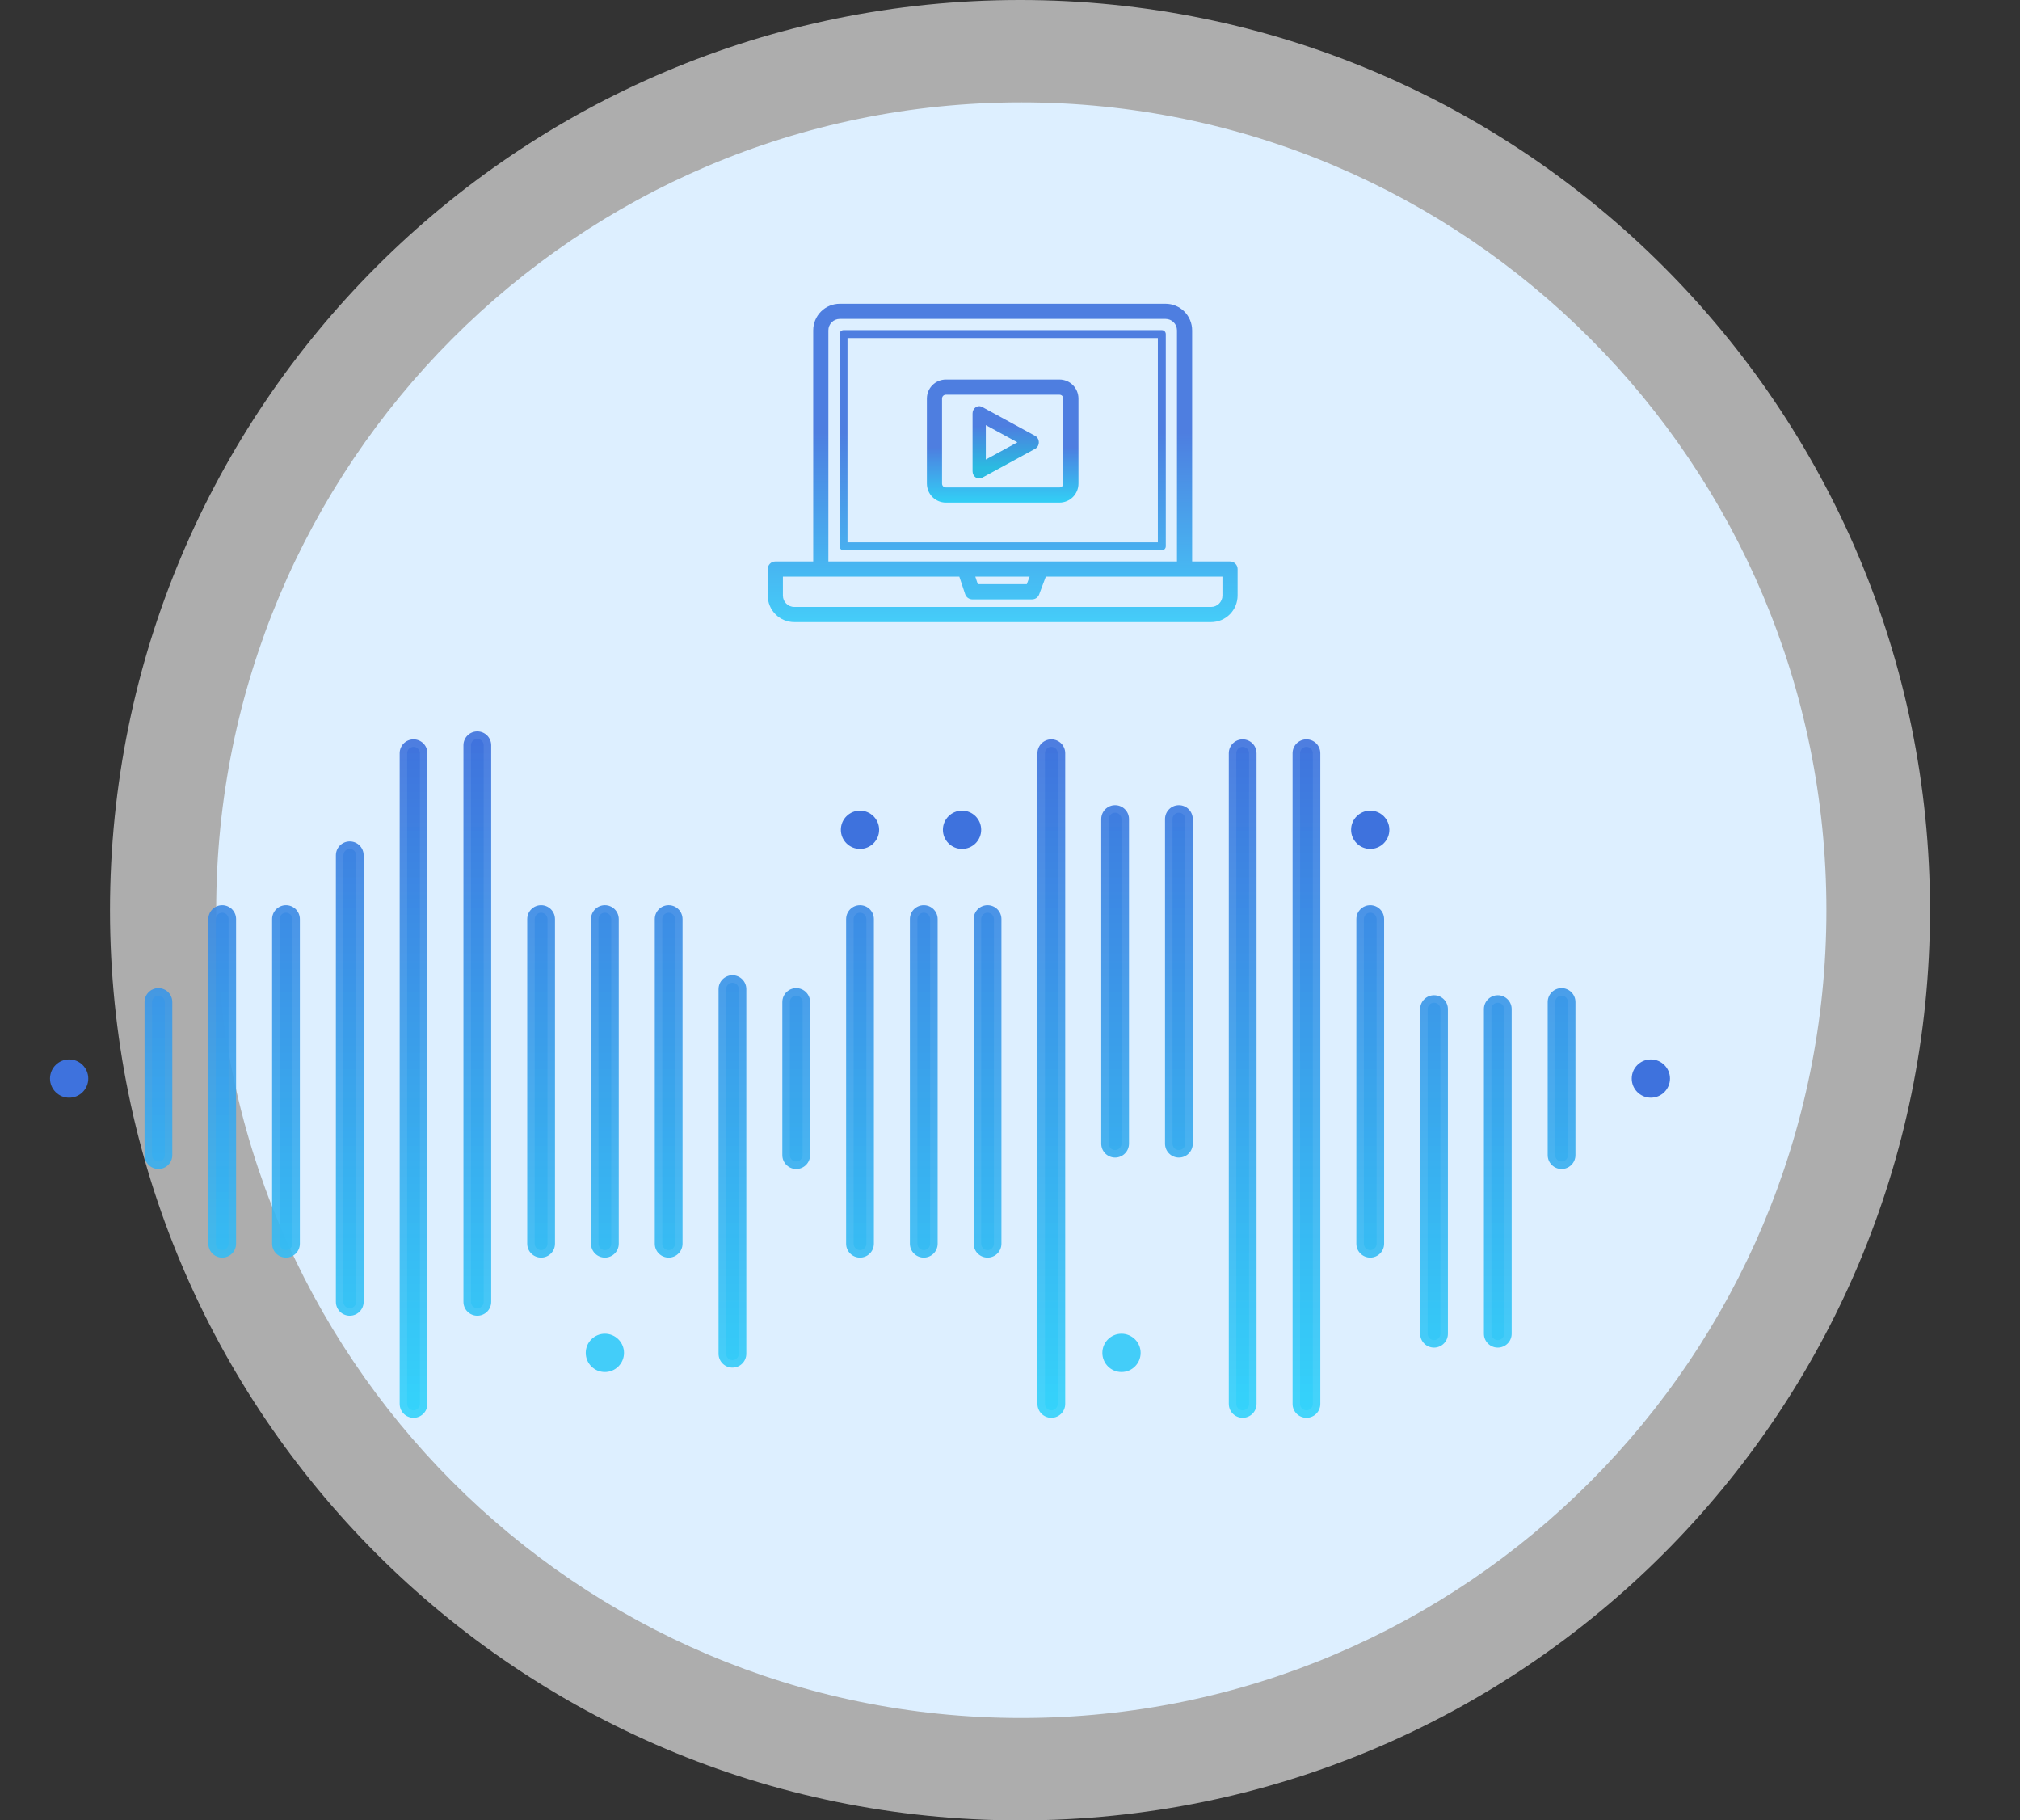 <svg width="202" height="182" viewBox="0 0 202 182" fill="none" xmlns="http://www.w3.org/2000/svg">
<rect x="0" y="0" width="202" height="182" fill="#333333" stroke="none"/>
<path d="M102.13 171.762C146.594 171.762 182.64 135.604 182.64 91C182.64 46.396 146.594 10.237 102.13 10.237C57.665 10.237 21.619 46.396 21.619 91C21.619 135.604 57.665 171.762 102.13 171.762Z" fill="#ABD8FF"/>
<path opacity="0.6" d="M102 182C152.258 182 193 141.258 193 91C193 40.742 152.258 0 102 0C51.742 0 11 40.742 11 91C11 141.258 51.742 182 102 182Z" fill="white"/>
<path d="M6.913 109.748C7.97 109.748 8.827 108.891 8.827 107.834C8.827 106.778 7.97 105.921 6.913 105.921C5.857 105.921 5 106.778 5 107.834C5 108.891 5.857 109.748 6.913 109.748Z" fill="#3E72DD"/>
<path d="M165.087 109.748C166.143 109.748 167 108.891 167 107.834C167 106.778 166.143 105.921 165.087 105.921C164.03 105.921 163.173 106.778 163.173 107.834C163.173 108.891 164.03 109.748 165.087 109.748Z" fill="#3E72DD"/>
<path d="M86 84.874C87.056 84.874 87.913 84.017 87.913 82.961C87.913 81.904 87.056 81.047 86 81.047C84.943 81.047 84.086 81.904 84.086 82.961C84.086 84.017 84.943 84.874 86 84.874Z" fill="#3E72DD"/>
<path d="M96.205 84.874C97.262 84.874 98.118 84.017 98.118 82.961C98.118 81.904 97.262 81.047 96.205 81.047C95.148 81.047 94.291 81.904 94.291 82.961C94.291 84.017 95.148 84.874 96.205 84.874Z" fill="#3E72DD"/>
<path d="M112.15 137.173C113.206 137.173 114.063 136.316 114.063 135.26C114.063 134.203 113.206 133.346 112.15 133.346C111.093 133.346 110.236 134.203 110.236 135.26C110.236 136.316 111.093 137.173 112.15 137.173Z" fill="#43CDF9"/>
<path d="M60.488 137.173C61.545 137.173 62.401 136.316 62.401 135.26C62.401 134.203 61.545 133.346 60.488 133.346C59.431 133.346 58.575 134.203 58.575 135.26C58.575 136.316 59.431 137.173 60.488 137.173Z" fill="#43CDF9"/>
<path d="M137.024 84.874C138.08 84.874 138.937 84.017 138.937 82.961C138.937 81.904 138.08 81.047 137.024 81.047C135.967 81.047 135.11 81.904 135.11 82.961C135.11 84.017 135.967 84.874 137.024 84.874Z" fill="#3E72DD"/>
<path fill-rule="evenodd" clip-rule="evenodd" d="M48.37 130.157L48.37 74.511C48.37 74.159 48.084 73.874 47.732 73.874C47.38 73.874 47.094 74.159 47.094 74.511L47.094 130.157C47.094 130.509 47.38 130.795 47.732 130.795C48.084 130.795 48.37 130.509 48.37 130.157ZM110.874 114.345C110.874 114.697 111.159 114.982 111.512 114.982C111.864 114.982 112.149 114.697 112.149 114.345V81.889C112.149 81.537 111.864 81.252 111.512 81.252C111.159 81.252 110.874 81.537 110.874 81.889V114.345ZM22.22 124.983C21.868 124.983 21.583 124.697 21.583 124.345V91.89C21.583 91.537 21.868 91.252 22.22 91.252C22.573 91.252 22.858 91.537 22.858 91.89V124.345C22.858 124.697 22.573 124.983 22.22 124.983ZM15.842 116.126C15.49 116.126 15.205 115.84 15.205 115.488V100.181C15.205 99.829 15.49 99.543 15.842 99.543C16.195 99.543 16.48 99.829 16.48 100.181V115.488C16.48 115.84 16.195 116.126 15.842 116.126ZM156.158 116.126C155.805 116.126 155.52 115.84 155.52 115.488V100.181C155.52 99.829 155.805 99.543 156.158 99.543C156.51 99.543 156.795 99.829 156.795 100.181V115.488C156.795 115.84 156.51 116.126 156.158 116.126ZM78.984 115.488C78.984 115.84 79.27 116.126 79.622 116.126C79.974 116.126 80.26 115.84 80.26 115.488V100.181C80.26 99.829 79.974 99.543 79.622 99.543C79.27 99.543 78.984 99.829 78.984 100.181V115.488ZM53.472 124.345C53.472 124.697 53.758 124.983 54.11 124.983C54.462 124.983 54.748 124.697 54.748 124.345V91.89C54.748 91.537 54.462 91.252 54.11 91.252C53.758 91.252 53.472 91.537 53.472 91.89V124.345ZM137.024 124.983C136.671 124.983 136.386 124.697 136.386 124.345V91.89C136.386 91.537 136.671 91.252 137.024 91.252C137.376 91.252 137.661 91.537 137.661 91.89V124.345C137.661 124.697 137.376 124.983 137.024 124.983ZM34.976 130.795C34.624 130.795 34.339 130.509 34.339 130.157L34.339 85.511C34.339 85.159 34.624 84.874 34.976 84.874C35.329 84.874 35.614 85.159 35.614 85.511L35.614 130.157C35.614 130.509 35.329 130.795 34.976 130.795ZM92.378 124.983C92.026 124.983 91.74 124.697 91.74 124.345V91.89C91.74 91.537 92.026 91.252 92.378 91.252C92.73 91.252 93.016 91.537 93.016 91.89V124.345C93.016 124.697 92.73 124.983 92.378 124.983ZM66.228 124.345C66.228 124.697 66.514 124.983 66.866 124.983C67.218 124.983 67.504 124.697 67.504 124.345V91.89C67.504 91.537 67.218 91.252 66.866 91.252C66.514 91.252 66.228 91.537 66.228 91.89V124.345ZM149.779 133.982C149.427 133.982 149.141 133.697 149.141 133.345V100.889C149.141 100.537 149.427 100.252 149.779 100.252C150.131 100.252 150.417 100.537 150.417 100.889V133.345C150.417 133.697 150.131 133.982 149.779 133.982ZM27.961 124.345C27.961 124.697 28.246 124.983 28.598 124.983C28.951 124.983 29.236 124.697 29.236 124.345V91.89C29.236 91.537 28.951 91.252 28.598 91.252C28.246 91.252 27.961 91.537 27.961 91.89V124.345ZM86 124.983C85.648 124.983 85.362 124.697 85.362 124.345V91.89C85.362 91.537 85.648 91.252 86 91.252C86.352 91.252 86.638 91.537 86.638 91.89V124.345C86.638 124.697 86.352 124.983 86 124.983ZM59.85 124.345C59.85 124.697 60.136 124.983 60.488 124.983C60.84 124.983 61.126 124.697 61.126 124.345V91.89C61.126 91.537 60.84 91.252 60.488 91.252C60.136 91.252 59.85 91.537 59.85 91.89V124.345ZM143.402 133.982C143.05 133.982 142.764 133.697 142.764 133.345V100.889C142.764 100.537 143.05 100.252 143.402 100.252C143.754 100.252 144.04 100.537 144.04 100.889V133.345C144.04 133.697 143.754 133.982 143.402 133.982ZM117.252 114.345C117.252 114.697 117.537 114.982 117.89 114.982C118.242 114.982 118.527 114.697 118.527 114.345V81.889C118.527 81.537 118.242 81.252 117.89 81.252C117.537 81.252 117.252 81.537 117.252 81.889V114.345ZM41.355 141C41.002 141 40.717 140.714 40.717 140.362L40.717 75.307C40.717 74.954 41.002 74.669 41.355 74.669C41.707 74.669 41.992 74.954 41.992 75.307L41.992 140.362C41.992 140.714 41.707 141 41.355 141ZM123.63 140.362C123.63 140.714 123.915 141 124.268 141C124.62 141 124.905 140.714 124.905 140.362V75.307C124.905 74.954 124.62 74.669 124.268 74.669C123.915 74.669 123.63 74.954 123.63 75.307V140.362ZM105.134 141C104.782 141 104.496 140.714 104.496 140.362V75.307C104.496 74.954 104.782 74.669 105.134 74.669C105.486 74.669 105.772 74.954 105.772 75.307V140.362C105.772 140.714 105.486 141 105.134 141ZM130.008 140.362C130.008 140.714 130.293 141 130.646 141C130.998 141 131.283 140.714 131.283 140.362V75.307C131.283 74.954 130.998 74.669 130.646 74.669C130.293 74.669 130.008 74.954 130.008 75.307V140.362ZM98.756 124.983C98.404 124.983 98.118 124.697 98.118 124.345V91.89C98.118 91.537 98.404 91.252 98.756 91.252C99.108 91.252 99.394 91.537 99.394 91.89V124.345C99.394 124.697 99.108 124.983 98.756 124.983ZM72.606 135.345C72.606 135.697 72.892 135.983 73.244 135.983C73.596 135.983 73.882 135.697 73.882 135.345V98.89C73.882 98.537 73.596 98.252 73.244 98.252C72.892 98.252 72.606 98.537 72.606 98.89V135.345Z" fill="url(#paint0_linear)" fill-opacity="0.9"/>
<path d="M48.37 74.511L49.12 74.511V74.511H48.37ZM48.37 130.157H47.62H48.37ZM47.094 74.511H47.844H47.094ZM47.094 130.157H46.344H47.094ZM34.339 130.157H33.589H34.339ZM34.339 85.511H35.089H34.339ZM35.614 85.511H36.364H35.614ZM35.614 130.157H34.864H35.614ZM40.717 140.362H39.967H40.717ZM40.717 75.307H41.467H40.717ZM41.992 75.307H42.742H41.992ZM41.992 140.362H41.242H41.992ZM47.62 74.511L47.62 130.157H49.12L49.12 74.511L47.62 74.511ZM47.732 74.624C47.67 74.624 47.62 74.573 47.62 74.511H49.12C49.12 73.745 48.499 73.124 47.732 73.124V74.624ZM47.844 74.511C47.844 74.573 47.794 74.624 47.732 74.624V73.124C46.966 73.124 46.344 73.745 46.344 74.511H47.844ZM47.844 130.157V74.511H46.344L46.344 130.157H47.844ZM47.732 130.045C47.794 130.045 47.844 130.095 47.844 130.157H46.344C46.344 130.923 46.966 131.545 47.732 131.545V130.045ZM47.62 130.157C47.62 130.095 47.67 130.045 47.732 130.045V131.545C48.499 131.545 49.12 130.923 49.12 130.157H47.62ZM111.512 114.232C111.574 114.232 111.624 114.283 111.624 114.345H110.124C110.124 115.111 110.745 115.732 111.512 115.732V114.232ZM111.399 114.345C111.399 114.283 111.45 114.232 111.512 114.232V115.732C112.278 115.732 112.899 115.111 112.899 114.345H111.399ZM111.399 81.889V114.345H112.899V81.889H111.399ZM111.512 82.002C111.45 82.002 111.399 81.951 111.399 81.889H112.899C112.899 81.123 112.278 80.502 111.512 80.502V82.002ZM111.624 81.889C111.624 81.951 111.574 82.002 111.512 82.002V80.502C110.745 80.502 110.124 81.123 110.124 81.889H111.624ZM111.624 114.345V81.889H110.124V114.345H111.624ZM20.833 124.345C20.833 125.111 21.454 125.733 22.22 125.733V124.233C22.282 124.233 22.333 124.283 22.333 124.345H20.833ZM20.833 91.89V124.345H22.333V91.89H20.833ZM22.22 90.502C21.454 90.502 20.833 91.123 20.833 91.89H22.333C22.333 91.952 22.282 92.002 22.22 92.002V90.502ZM23.608 91.89C23.608 91.123 22.987 90.502 22.22 90.502V92.002C22.158 92.002 22.108 91.952 22.108 91.89H23.608ZM23.608 124.345V91.89H22.108V124.345H23.608ZM22.22 125.733C22.987 125.733 23.608 125.111 23.608 124.345H22.108C22.108 124.283 22.158 124.233 22.22 124.233V125.733ZM14.455 115.488C14.455 116.254 15.076 116.876 15.842 116.876V115.376C15.904 115.376 15.955 115.426 15.955 115.488H14.455ZM14.455 100.181V115.488H15.955V100.181H14.455ZM15.842 98.793C15.076 98.793 14.455 99.414 14.455 100.181H15.955C15.955 100.243 15.904 100.293 15.842 100.293V98.793ZM17.23 100.181C17.23 99.414 16.609 98.793 15.842 98.793V100.293C15.78 100.293 15.73 100.243 15.73 100.181H17.23ZM17.23 115.488V100.181H15.73V115.488H17.23ZM15.842 116.876C16.609 116.876 17.23 116.254 17.23 115.488H15.73C15.73 115.426 15.78 115.376 15.842 115.376V116.876ZM154.77 115.488C154.77 116.254 155.391 116.876 156.158 116.876V115.376C156.22 115.376 156.27 115.426 156.27 115.488H154.77ZM154.77 100.181V115.488H156.27V100.181H154.77ZM156.158 98.793C155.391 98.793 154.77 99.414 154.77 100.181H156.27C156.27 100.243 156.22 100.293 156.158 100.293V98.793ZM157.545 100.181C157.545 99.414 156.924 98.793 156.158 98.793V100.293C156.096 100.293 156.045 100.243 156.045 100.181H157.545ZM157.545 115.488V100.181H156.045V115.488H157.545ZM156.158 116.876C156.924 116.876 157.545 116.254 157.545 115.488H156.045C156.045 115.426 156.096 115.376 156.158 115.376V116.876ZM79.622 115.376C79.684 115.376 79.734 115.426 79.734 115.488H78.234C78.234 116.254 78.856 116.876 79.622 116.876V115.376ZM79.51 115.488C79.51 115.426 79.56 115.376 79.622 115.376V116.876C80.388 116.876 81.01 116.254 81.01 115.488H79.51ZM79.51 100.181V115.488H81.01V100.181H79.51ZM79.622 100.293C79.56 100.293 79.51 100.243 79.51 100.181H81.01C81.01 99.414 80.388 98.793 79.622 98.793V100.293ZM79.734 100.181C79.734 100.243 79.684 100.293 79.622 100.293V98.793C78.856 98.793 78.234 99.414 78.234 100.181H79.734ZM79.734 115.488V100.181H78.234V115.488H79.734ZM54.11 124.233C54.172 124.233 54.222 124.283 54.222 124.345H52.722C52.722 125.111 53.344 125.733 54.11 125.733V124.233ZM53.998 124.345C53.998 124.283 54.048 124.233 54.11 124.233V125.733C54.877 125.733 55.498 125.111 55.498 124.345H53.998ZM53.998 91.89V124.345H55.498V91.89H53.998ZM54.11 92.002C54.048 92.002 53.998 91.952 53.998 91.89H55.498C55.498 91.123 54.877 90.502 54.11 90.502V92.002ZM54.222 91.89C54.222 91.952 54.172 92.002 54.11 92.002V90.502C53.344 90.502 52.722 91.123 52.722 91.89H54.222ZM54.222 124.345V91.89H52.722V124.345H54.222ZM135.636 124.345C135.636 125.111 136.257 125.733 137.024 125.733V124.233C137.086 124.233 137.136 124.283 137.136 124.345H135.636ZM135.636 91.89V124.345H137.136V91.89H135.636ZM137.024 90.502C136.257 90.502 135.636 91.123 135.636 91.89H137.136C137.136 91.952 137.086 92.002 137.024 92.002V90.502ZM138.411 91.89C138.411 91.123 137.79 90.502 137.024 90.502V92.002C136.962 92.002 136.911 91.952 136.911 91.89H138.411ZM138.411 124.345V91.89H136.911V124.345H138.411ZM137.024 125.733C137.79 125.733 138.411 125.111 138.411 124.345H136.911C136.911 124.283 136.962 124.233 137.024 124.233V125.733ZM33.589 130.157C33.589 130.923 34.21 131.545 34.976 131.545V130.045C35.038 130.045 35.089 130.095 35.089 130.157H33.589ZM33.589 85.511L33.589 130.157H35.089L35.089 85.511H33.589ZM34.976 84.124C34.21 84.124 33.589 84.745 33.589 85.511H35.089C35.089 85.573 35.038 85.624 34.976 85.624V84.124ZM36.364 85.511C36.364 84.745 35.743 84.124 34.976 84.124V85.624C34.914 85.624 34.864 85.573 34.864 85.511H36.364ZM36.364 130.157L36.364 85.511H34.864L34.864 130.157H36.364ZM34.976 131.545C35.743 131.545 36.364 130.923 36.364 130.157H34.864C34.864 130.095 34.914 130.045 34.976 130.045V131.545ZM90.99 124.345C90.99 125.111 91.612 125.733 92.378 125.733V124.233C92.44 124.233 92.49 124.283 92.49 124.345H90.99ZM90.99 91.89V124.345H92.49V91.89H90.99ZM92.378 90.502C91.612 90.502 90.99 91.123 90.99 91.89H92.49C92.49 91.952 92.44 92.002 92.378 92.002V90.502ZM93.766 91.89C93.766 91.123 93.144 90.502 92.378 90.502V92.002C92.316 92.002 92.266 91.952 92.266 91.89H93.766ZM93.766 124.345V91.89H92.266V124.345H93.766ZM92.378 125.733C93.144 125.733 93.766 125.111 93.766 124.345H92.266C92.266 124.283 92.316 124.233 92.378 124.233V125.733ZM66.866 124.233C66.928 124.233 66.978 124.283 66.978 124.345H65.478C65.478 125.111 66.1 125.733 66.866 125.733V124.233ZM66.754 124.345C66.754 124.283 66.804 124.233 66.866 124.233V125.733C67.632 125.733 68.254 125.111 68.254 124.345H66.754ZM66.754 91.89V124.345H68.254V91.89H66.754ZM66.866 92.002C66.804 92.002 66.754 91.952 66.754 91.89H68.254C68.254 91.123 67.632 90.502 66.866 90.502V92.002ZM66.978 91.89C66.978 91.952 66.928 92.002 66.866 92.002V90.502C66.1 90.502 65.478 91.123 65.478 91.89H66.978ZM66.978 124.345V91.89H65.478V124.345H66.978ZM148.391 133.345C148.391 134.111 149.013 134.732 149.779 134.732V133.232C149.841 133.232 149.891 133.283 149.891 133.345H148.391ZM148.391 100.889V133.345H149.891V100.889H148.391ZM149.779 99.502C149.013 99.502 148.391 100.123 148.391 100.889H149.891C149.891 100.951 149.841 101.002 149.779 101.002V99.502ZM151.167 100.889C151.167 100.123 150.546 99.502 149.779 99.502V101.002C149.717 101.002 149.667 100.951 149.667 100.889H151.167ZM151.167 133.345V100.889H149.667V133.345H151.167ZM149.779 134.732C150.546 134.732 151.167 134.111 151.167 133.345H149.667C149.667 133.283 149.717 133.232 149.779 133.232V134.732ZM28.598 124.233C28.66 124.233 28.711 124.283 28.711 124.345H27.211C27.211 125.111 27.832 125.733 28.598 125.733V124.233ZM28.486 124.345C28.486 124.283 28.536 124.233 28.598 124.233V125.733C29.365 125.733 29.986 125.111 29.986 124.345H28.486ZM28.486 91.89V124.345H29.986V91.89H28.486ZM28.598 92.002C28.536 92.002 28.486 91.952 28.486 91.89H29.986C29.986 91.123 29.365 90.502 28.598 90.502V92.002ZM28.711 91.89C28.711 91.952 28.66 92.002 28.598 92.002V90.502C27.832 90.502 27.211 91.123 27.211 91.89H28.711ZM28.711 124.345V91.89H27.211V124.345H28.711ZM84.612 124.345C84.612 125.111 85.234 125.733 86 125.733V124.233C86.062 124.233 86.112 124.283 86.112 124.345H84.612ZM84.612 91.89V124.345H86.112V91.89H84.612ZM86 90.502C85.234 90.502 84.612 91.123 84.612 91.89H86.112C86.112 91.952 86.062 92.002 86 92.002V90.502ZM87.388 91.89C87.388 91.123 86.766 90.502 86 90.502V92.002C85.938 92.002 85.888 91.952 85.888 91.89H87.388ZM87.388 124.345V91.89H85.888V124.345H87.388ZM86 125.733C86.766 125.733 87.388 125.111 87.388 124.345H85.888C85.888 124.283 85.938 124.233 86 124.233V125.733ZM60.488 124.233C60.55 124.233 60.6 124.283 60.6 124.345H59.1C59.1 125.111 59.722 125.733 60.488 125.733V124.233ZM60.376 124.345C60.376 124.283 60.426 124.233 60.488 124.233V125.733C61.255 125.733 61.876 125.111 61.876 124.345H60.376ZM60.376 91.89V124.345H61.876V91.89H60.376ZM60.488 92.002C60.426 92.002 60.376 91.952 60.376 91.89H61.876C61.876 91.123 61.255 90.502 60.488 90.502V92.002ZM60.6 91.89C60.6 91.952 60.55 92.002 60.488 92.002V90.502C59.722 90.502 59.1 91.123 59.1 91.89H60.6ZM60.6 124.345V91.89H59.1V124.345H60.6ZM142.014 133.345C142.014 134.111 142.635 134.732 143.402 134.732V133.232C143.464 133.232 143.514 133.283 143.514 133.345H142.014ZM142.014 100.889V133.345H143.514V100.889H142.014ZM143.402 99.502C142.635 99.502 142.014 100.123 142.014 100.889H143.514C143.514 100.951 143.464 101.002 143.402 101.002V99.502ZM144.79 100.889C144.79 100.123 144.168 99.502 143.402 99.502V101.002C143.34 101.002 143.29 100.951 143.29 100.889H144.79ZM144.79 133.345V100.889H143.29V133.345H144.79ZM143.402 134.732C144.168 134.732 144.79 134.111 144.79 133.345H143.29C143.29 133.283 143.34 133.232 143.402 133.232V134.732ZM117.89 114.232C117.952 114.232 118.002 114.283 118.002 114.345H116.502C116.502 115.111 117.123 115.732 117.89 115.732V114.232ZM117.777 114.345C117.777 114.283 117.828 114.232 117.89 114.232V115.732C118.656 115.732 119.277 115.111 119.277 114.345H117.777ZM117.777 81.889V114.345H119.277V81.889H117.777ZM117.89 82.002C117.828 82.002 117.777 81.951 117.777 81.889H119.277C119.277 81.123 118.656 80.502 117.89 80.502V82.002ZM118.002 81.889C118.002 81.951 117.952 82.002 117.89 82.002V80.502C117.123 80.502 116.502 81.123 116.502 81.889H118.002ZM118.002 114.345V81.889H116.502V114.345H118.002ZM39.967 140.362C39.967 141.128 40.588 141.75 41.355 141.75V140.25C41.416 140.25 41.467 140.3 41.467 140.362H39.967ZM39.967 75.307L39.967 140.362H41.467L41.467 75.307H39.967ZM41.355 73.919C40.588 73.919 39.967 74.54 39.967 75.307H41.467C41.467 75.369 41.416 75.419 41.355 75.419V73.919ZM42.742 75.307C42.742 74.54 42.121 73.919 41.355 73.919V75.419C41.292 75.419 41.242 75.369 41.242 75.307H42.742ZM42.742 140.362L42.742 75.307H41.242L41.242 140.362H42.742ZM41.355 141.75C42.121 141.75 42.742 141.128 42.742 140.362H41.242C41.242 140.3 41.292 140.25 41.355 140.25V141.75ZM124.268 140.25C124.33 140.25 124.38 140.3 124.38 140.362H122.88C122.88 141.128 123.501 141.75 124.268 141.75V140.25ZM124.155 140.362C124.155 140.3 124.206 140.25 124.268 140.25V141.75C125.034 141.75 125.655 141.128 125.655 140.362H124.155ZM124.155 75.307V140.362H125.655V75.307H124.155ZM124.268 75.419C124.206 75.419 124.155 75.369 124.155 75.307H125.655C125.655 74.54 125.034 73.919 124.268 73.919V75.419ZM124.38 75.307C124.38 75.369 124.33 75.419 124.268 75.419V73.919C123.501 73.919 122.88 74.54 122.88 75.307H124.38ZM124.38 140.362V75.307H122.88V140.362H124.38ZM103.746 140.362C103.746 141.128 104.367 141.75 105.134 141.75V140.25C105.196 140.25 105.246 140.3 105.246 140.362H103.746ZM103.746 75.307V140.362H105.246V75.307H103.746ZM105.134 73.919C104.367 73.919 103.746 74.54 103.746 75.307H105.246C105.246 75.369 105.196 75.419 105.134 75.419V73.919ZM106.522 75.307C106.522 74.54 105.9 73.919 105.134 73.919V75.419C105.072 75.419 105.022 75.369 105.022 75.307H106.522ZM106.522 140.362V75.307H105.022V140.362H106.522ZM105.134 141.75C105.9 141.75 106.522 141.128 106.522 140.362H105.022C105.022 140.3 105.072 140.25 105.134 140.25V141.75ZM130.646 140.25C130.708 140.25 130.758 140.3 130.758 140.362H129.258C129.258 141.128 129.879 141.75 130.646 141.75V140.25ZM130.533 140.362C130.533 140.3 130.584 140.25 130.646 140.25V141.75C131.412 141.75 132.033 141.128 132.033 140.362H130.533ZM130.533 75.307V140.362H132.033V75.307H130.533ZM130.646 75.419C130.584 75.419 130.533 75.369 130.533 75.307H132.033C132.033 74.54 131.412 73.919 130.646 73.919V75.419ZM130.758 75.307C130.758 75.369 130.708 75.419 130.646 75.419V73.919C129.879 73.919 129.258 74.54 129.258 75.307H130.758ZM130.758 140.362V75.307H129.258V140.362H130.758ZM97.368 124.345C97.368 125.111 97.989 125.733 98.756 125.733V124.233C98.818 124.233 98.868 124.283 98.868 124.345H97.368ZM97.368 91.89V124.345H98.868V91.89H97.368ZM98.756 90.502C97.989 90.502 97.368 91.123 97.368 91.89H98.868C98.868 91.952 98.818 92.002 98.756 92.002V90.502ZM100.144 91.89C100.144 91.123 99.522 90.502 98.756 90.502V92.002C98.694 92.002 98.644 91.952 98.644 91.89H100.144ZM100.144 124.345V91.89H98.644V124.345H100.144ZM98.756 125.733C99.522 125.733 100.144 125.111 100.144 124.345H98.644C98.644 124.283 98.694 124.233 98.756 124.233V125.733ZM73.244 135.233C73.306 135.233 73.356 135.283 73.356 135.345H71.856C71.856 136.111 72.478 136.733 73.244 136.733V135.233ZM73.132 135.345C73.132 135.283 73.182 135.233 73.244 135.233V136.733C74.01 136.733 74.632 136.111 74.632 135.345H73.132ZM73.132 98.89V135.345H74.632V98.89H73.132ZM73.244 99.002C73.182 99.002 73.132 98.952 73.132 98.89H74.632C74.632 98.123 74.01 97.502 73.244 97.502V99.002ZM73.356 98.89C73.356 98.952 73.306 99.002 73.244 99.002V97.502C72.478 97.502 71.856 98.123 71.856 98.89H73.356ZM73.356 135.345V98.89H71.856V135.345H73.356Z" fill="url(#paint1_linear)" fill-opacity="0.9"/>
<path fill-rule="evenodd" clip-rule="evenodd" d="M119.213 56.136H123.002C123.203 56.136 123.396 56.215 123.538 56.358C123.68 56.5 123.76 56.693 123.76 56.894V59.546C123.759 60.249 123.479 60.923 122.982 61.42C122.485 61.918 121.811 62.197 121.107 62.198H79.428C78.725 62.197 78.05 61.918 77.553 61.42C77.056 60.923 76.776 60.249 76.775 59.546V56.894C76.775 56.693 76.855 56.5 76.997 56.358C77.139 56.215 77.332 56.136 77.533 56.136H81.322V33.023C81.323 32.319 81.603 31.645 82.1 31.148C82.597 30.651 83.271 30.371 83.975 30.37H116.56C117.264 30.371 117.938 30.651 118.435 31.148C118.932 31.645 119.212 32.319 119.213 33.023V56.136ZM83.171 32.219C82.958 32.432 82.838 32.721 82.838 33.023V56.136H117.697V33.023C117.697 32.721 117.577 32.432 117.364 32.219C117.151 32.006 116.862 31.886 116.56 31.886H83.975C83.673 31.886 83.384 32.006 83.171 32.219ZM102.679 58.409L102.963 57.651H97.53L97.783 58.409H102.679ZM121.911 60.349C122.124 60.136 122.244 59.847 122.244 59.546V57.651H104.581L103.914 59.433C103.859 59.578 103.762 59.702 103.636 59.79C103.509 59.878 103.358 59.925 103.204 59.925H97.236C97.077 59.925 96.922 59.875 96.793 59.782C96.664 59.689 96.568 59.557 96.517 59.407L95.932 57.651H78.291V59.546C78.291 59.847 78.411 60.136 78.624 60.349C78.837 60.562 79.126 60.682 79.428 60.682H121.107C121.409 60.682 121.698 60.562 121.911 60.349ZM115.785 54.224H84.75V33.798H115.785V54.224ZM116.578 54.62V33.401C116.578 33.296 116.536 33.195 116.462 33.121C116.387 33.047 116.287 33.005 116.182 33.005H84.353C84.248 33.005 84.147 33.047 84.073 33.121C83.999 33.195 83.957 33.296 83.957 33.401V54.62C83.957 54.725 83.999 54.826 84.073 54.9C84.147 54.975 84.248 55.016 84.353 55.016H116.182C116.287 55.016 116.387 54.975 116.462 54.9C116.536 54.826 116.578 54.725 116.578 54.62Z" fill="url(#paint2_linear)" fill-opacity="0.9"/>
<path d="M94.584 50.248H105.951C106.453 50.247 106.935 50.048 107.29 49.693C107.645 49.337 107.845 48.856 107.846 48.353V39.843C107.845 39.34 107.645 38.859 107.29 38.504C106.935 38.149 106.453 37.949 105.951 37.948H94.584C94.082 37.949 93.6 38.149 93.245 38.504C92.89 38.859 92.69 39.34 92.689 39.843V48.353C92.69 48.856 92.89 49.337 93.245 49.693C93.6 50.048 94.082 50.247 94.584 50.248ZM94.205 39.843C94.205 39.742 94.245 39.646 94.316 39.575C94.387 39.504 94.484 39.464 94.584 39.464H105.951C106.052 39.464 106.148 39.504 106.219 39.575C106.29 39.646 106.33 39.742 106.33 39.843V48.353C106.33 48.454 106.29 48.55 106.219 48.621C106.148 48.692 106.052 48.732 105.951 48.732H94.584C94.484 48.732 94.387 48.692 94.316 48.621C94.245 48.55 94.205 48.454 94.205 48.353V39.843Z" fill="url(#paint3_linear)" fill-opacity="0.9"/>
<path d="M97.57 47.731C97.666 47.796 97.776 47.833 97.889 47.838C98.001 47.843 98.114 47.818 98.215 47.762L103.516 44.871C103.626 44.811 103.718 44.719 103.783 44.605C103.848 44.49 103.882 44.359 103.882 44.224C103.882 44.09 103.848 43.959 103.783 43.844C103.718 43.73 103.626 43.638 103.516 43.578L98.215 40.687C98.114 40.632 98.001 40.605 97.889 40.611C97.776 40.617 97.666 40.654 97.57 40.718C97.474 40.783 97.395 40.874 97.34 40.981C97.285 41.089 97.256 41.21 97.256 41.333V47.116C97.256 47.239 97.285 47.36 97.34 47.468C97.395 47.575 97.474 47.666 97.57 47.731ZM98.581 42.503L101.738 44.224L98.581 45.946V42.503Z" fill="url(#paint4_linear)" fill-opacity="0.9"/>
<defs>
<linearGradient id="paint0_linear" x1="86" y1="73.874" x2="86" y2="141" gradientUnits="userSpaceOnUse">
<stop stop-color="#3E72DD"/>
<stop offset="1" stop-color="#33D3FB"/>
</linearGradient>
<linearGradient id="paint1_linear" x1="86" y1="73.874" x2="86" y2="141" gradientUnits="userSpaceOnUse">
<stop stop-color="#3E72DD"/>
<stop offset="1" stop-color="#33D3FB"/>
</linearGradient>
<linearGradient id="paint2_linear" x1="100.268" y1="30.37" x2="100.268" y2="64.102" gradientUnits="userSpaceOnUse">
<stop offset="0.38" stop-color="#3E72DD"/>
<stop offset="1" stop-color="#33D3FB"/>
</linearGradient>
<linearGradient id="paint3_linear" x1="100.268" y1="37.948" x2="100.268" y2="50.073" gradientUnits="userSpaceOnUse">
<stop offset="0.557" stop-color="#3E72DD"/>
<stop offset="1" stop-color="#20CAF4"/>
</linearGradient>
<linearGradient id="paint4_linear" x1="100.569" y1="40.61" x2="100.569" y2="48.45" gradientUnits="userSpaceOnUse">
<stop offset="0.251" stop-color="#3E72DD"/>
<stop offset="0.783" stop-color="#17B6DE"/>
</linearGradient>
</defs>
</svg>
